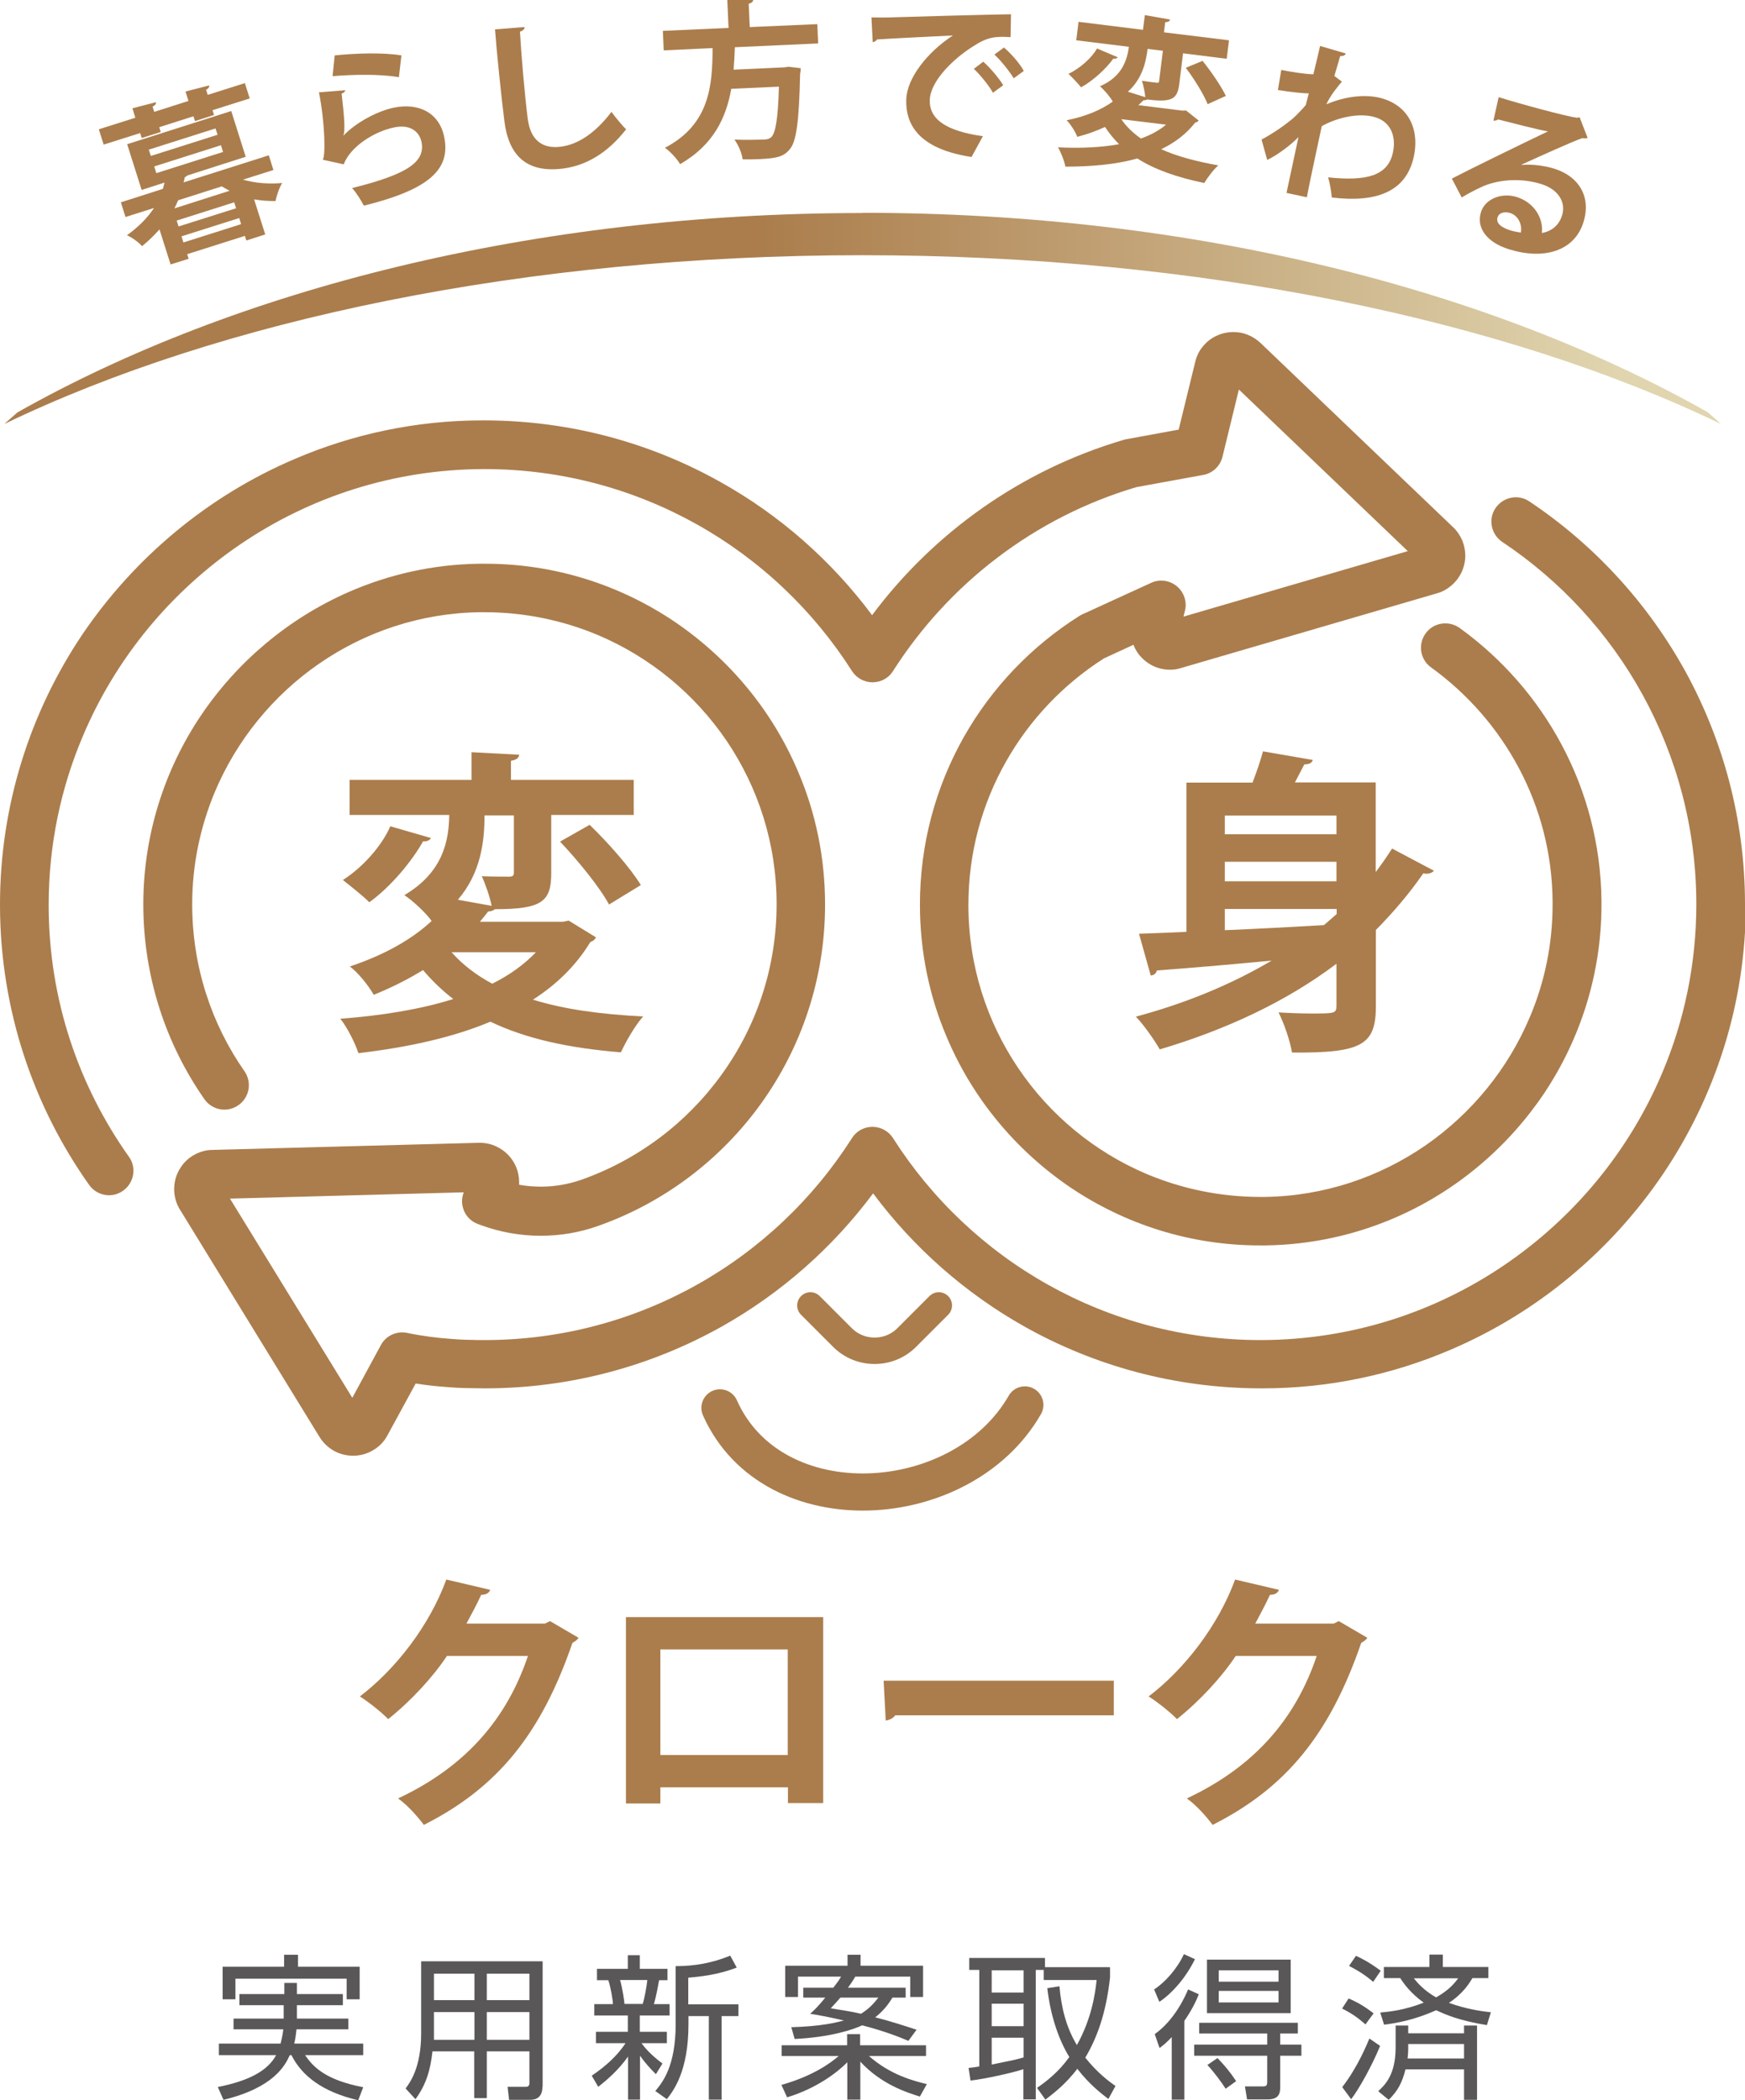 <?xml version="1.0" encoding="UTF-8"?>
<svg id="_レイヤー_2" data-name="レイヤー_2" xmlns="http://www.w3.org/2000/svg" xmlns:xlink="http://www.w3.org/1999/xlink" viewBox="0 0 83.16 100.07">
  <defs>
    <style>
      .cls-1 {
        fill: #ab7d4c;
      }

      .cls-2 {
        fill: #040000;
      }

      .cls-3 {
        fill: #595757;
      }

      .cls-4 {
        stroke-width: 1.26px;
      }

      .cls-4, .cls-5 {
        fill: none;
        stroke: #ab7d4c;
        stroke-linecap: round;
        stroke-linejoin: round;
      }

      .cls-5 {
        stroke-width: 1.77px;
      }

      .cls-6 {
        fill: url(#_名称未設定グラデーション_11);
      }
    </style>
    <linearGradient id="_名称未設定グラデーション_11" data-name="名称未設定グラデーション 11" x1=".21" y1="15.17" x2="82.01" y2="15.17" gradientUnits="userSpaceOnUse">
      <stop offset=".44" stop-color="#ab7d4c"/>
      <stop offset=".94" stop-color="#e0d5af"/>
    </linearGradient>
  </defs>
  <g id="design">
    <g>
      <polygon class="cls-2" points="26.15 2.76 26.15 2.76 26.15 2.76 26.15 2.76 26.15 2.76"/>
      <path class="cls-5" d="M34.31,67.08c2.51,5.63,11.52,5.1,14.53-.14"/>
      <path class="cls-4" d="M44.74,62.2s-.69.69-1.53,1.53c-.84.84-2.22.84-3.06,0l-1.53-1.53"/>
      <g>
        <path class="cls-3" d="M11.41,95.54v-.53h2.14v-.53h.6v.53h2.19v.53h-2.19v.64h2.45v.51h-2.47c-.04.36-.07.54-.11.68h3.29v.55h-2.77c.39.58,1,1.19,2.77,1.53l-.24.62c-1.71-.4-2.69-1.17-3.18-2.15h-.08c-.22.49-.76,1.55-3.16,2.13l-.27-.61c1.46-.29,2.37-.76,2.78-1.52h-2.73v-.55h2.94c.1-.38.12-.58.13-.68h-2.37v-.51h2.39v-.64h-2.14ZM14.2,93.14v.57h2.94v1.55h-.62v-.98h-5.3v.98h-.61v-1.55h2.93v-.57h.65Z"/>
        <path class="cls-3" d="M25.85,99.42c0,.54-.33.63-.59.63h-1l-.07-.62h.87c.13,0,.17-.07.17-.19v-1.5h-2.03v2.23h-.6v-2.23h-1.99c-.1.89-.29,1.56-.81,2.28l-.47-.51c.22-.3.74-1.01.74-2.62v-3.44h5.79v5.96ZM22.61,95.87h-1.93v.93c0,.09,0,.12,0,.39h1.93v-1.32ZM22.61,94.04h-1.93v1.26h1.93v-1.26ZM25.23,94.04h-2.03v1.26h2.03v-1.26ZM25.23,95.87h-2.03v1.32h2.03v-1.32Z"/>
        <path class="cls-3" d="M31.26,98.83c-.24-.24-.48-.49-.76-.88v2.09h-.57v-2.05c-.45.62-.89,1.02-1.42,1.44l-.31-.53c.62-.42,1.21-.93,1.61-1.55h-1.41v-.54h1.52v-.78h-1.6v-.54h.89c0-.17-.11-.83-.22-1.14h-.54v-.54h1.47v-.65h.57v.65h1.32v.54h-.4c-.02.11-.14.8-.25,1.14h.75v.54h-1.42v.78h1.29v.54h-1.21c.13.18.42.54,1,.97l-.32.52ZM30.63,95.48c.1-.33.19-.86.22-1.14h-1.3c.12.42.21,1.06.21,1.14h.86ZM32.8,95.5h2.39v.56h-.8v3.98h-.61v-3.98h-.97v.38c0,2.25-.71,3.16-1.03,3.58l-.55-.39c.34-.41.97-1.17.97-3.19v-2.76c.91,0,1.75-.15,2.6-.5l.31.57c-.6.22-1.22.39-2.31.48v1.27Z"/>
        <path class="cls-3" d="M43.86,99.9c-.66-.2-1.88-.6-2.86-1.67v1.81h-.62v-1.78c-.44.45-1.44,1.24-2.87,1.67l-.27-.59c1.51-.43,2.34-1.04,2.73-1.38h-2.72v-.51h3.12v-.53h.62v.53h3.14v.51h-2.72c1.02.91,2.17,1.2,2.76,1.34l-.33.59ZM43.16,94.71v.47h-.63c-.12.19-.33.55-.82.94.65.16,1.45.42,1.97.59l-.39.53c-.43-.18-1.09-.45-2.2-.74-.42.2-1.52.57-3.22.65l-.16-.56c1.43-.04,2.12-.22,2.51-.32-.82-.19-1.3-.27-1.61-.32.21-.19.36-.33.72-.77h-1.05v-.47h1.43c.23-.29.33-.45.37-.53h-2.05v.97h-.61v-1.49h2.97v-.52h.62v.52h2.98v1.49h-.61v-.97h-2.62c-.06.1-.14.24-.35.53h2.74ZM40.05,95.18c-.22.25-.32.36-.46.51.42.07.88.13,1.44.26.44-.27.66-.56.83-.77h-1.81Z"/>
        <path class="cls-3" d="M52.9,93.75v.47c-.16,1.44-.51,2.7-1.18,3.82.58.73,1.15,1.15,1.44,1.35l-.34.62c-.36-.28-.91-.7-1.48-1.44-.57.76-1.2,1.22-1.52,1.47l-.4-.56c.48-.33,1.04-.77,1.54-1.47-.45-.73-.88-1.83-1.05-3.28l.58-.09c.08.99.32,1.96.83,2.8.71-1.27.88-2.49.94-3.1h-2.52v-.48h-.38v6.17h-.59v-1.44c-.47.16-1.84.47-2.52.54l-.09-.6c.25-.03.36-.04.51-.07v-4.6h-.48v-.57h3.61v.44h3.08ZM48.78,93.88h-1.52v1.06h1.52v-1.06ZM48.78,95.47h-1.52v1.07h1.52v-1.07ZM47.26,98.37c1.03-.21,1.14-.23,1.52-.34v-.94h-1.52v1.29Z"/>
        <path class="cls-3" d="M56.95,93.34c-.42.87-1.09,1.64-1.7,2.04l-.25-.59c.52-.33,1.11-1,1.42-1.68l.53.24ZM55.03,96.92c.97-.69,1.47-1.84,1.59-2.13l.51.23c-.09.22-.25.63-.69,1.27v3.75h-.6v-2.98c-.27.29-.43.41-.58.52l-.23-.66ZM61.86,96.89h-.85v.53h1.01v.53h-1.01v1.47c0,.3-.04.61-.6.61h-.98l-.1-.62h.85c.16,0,.21-.03.21-.22v-1.24h-3.48v-.53h3.48v-.53h-3.24v-.51h4.7v.51ZM61.51,95.92h-3.99v-2.55h3.99v2.55ZM58.02,98.06c.35.36.62.69.89,1.1l-.5.36c-.18-.28-.54-.78-.87-1.13l.48-.33ZM60.93,93.88h-2.85v.54h2.85v-.54ZM60.93,94.86h-2.85v.55h2.85v-.55Z"/>
        <path class="cls-3" d="M65.08,96.46c-.36-.31-.61-.5-1.12-.76l.31-.48c.42.18.75.37,1.19.71l-.39.53ZM63.97,99.44c.74-.96,1.17-2.03,1.29-2.31l.51.35c-.37.92-1.02,2.08-1.38,2.54l-.42-.57ZM65.44,94.43c-.48-.42-.94-.65-1.15-.76l.33-.48c.26.12.6.28,1.18.71l-.36.53ZM65.68,99.64c.31-.29.83-.77.83-2.08v-1.05h.6v.37h2.66v-.37h.62v3.54h-.62v-1.45h-2.79c-.15.6-.35,1.01-.8,1.45l-.5-.41ZM65.79,95.89c.43-.04,1.14-.11,2.06-.47-.63-.45-.96-.92-1.12-1.17h-.78v-.53h2.17v-.59h.64v.59h2.17v.53h-.76c-.15.25-.44.73-1.12,1.18.83.3,1.56.4,2,.45l-.19.61c-1.35-.22-1.96-.5-2.42-.71-1.03.47-1.93.62-2.48.69l-.18-.57ZM67.11,97.61c0,.16-.01.31-.03.47h2.69v-.69h-2.66v.22ZM67.38,94.26c.2.26.53.61,1.06.91.63-.36.89-.69,1.05-.91h-2.11Z"/>
      </g>
      <path class="cls-6" d="M41.11,10.15c-15.69,0-29.89,3.63-40.28,9.5-.21.18-.42.37-.62.55,10.27-4.95,24.79-8.04,40.9-8.04s30.63,3.09,40.9,8.04c-.21-.19-.41-.37-.63-.56-10.38-5.87-24.58-9.5-40.27-9.5Z"/>
      <g>
        <path class="cls-1" d="M6.75,6.57l-.07-.23-1.74.55-.23-.73,1.74-.55-.14-.45,1.12-.29c.02.07-.03.15-.16.21l.08.25,1.63-.52-.14-.45,1.13-.29c.01.07-.02.14-.15.21l.08.24,1.77-.56.23.73-1.77.56.07.23-.91.29-.07-.23-1.63.52.07.23-.89.28ZM13.03,8.1l-1.45.46c.55.16,1.21.22,1.87.16-.14.21-.27.61-.32.86-.35,0-.69-.02-1.02-.08l.53,1.67-.9.29-.07-.22-2.75.87.07.22-.86.27-.53-1.67c-.24.27-.51.54-.83.8-.16-.19-.5-.43-.72-.52.58-.42,1-.86,1.29-1.3l-1.36.43-.22-.7,2-.64c.03-.1.06-.2.08-.3l-1.09.35-.69-2.18,4.96-1.58.69,2.18-2.78.89s-.06.06-.13.09c0,.08-.03.15-.05.24l4.06-1.29.22.7ZM7.09,7.13l.1.3,3.18-1.01-.1-.3-3.18,1.01ZM7.35,7.93l.1.32,3.18-1.01-.1-.32-3.18,1.01ZM8.49,9.54c-.05.13-.11.26-.18.39l2.63-.84c-.13-.07-.26-.14-.37-.21l-2.07.66ZM11.25,9.92l-.09-.28-2.74.87.09.28,2.75-.87ZM8.75,11.55l2.74-.87-.09-.29-2.75.87.09.29Z"/>
        <path class="cls-1" d="M16.46,4.28c-.02.1-.07.14-.18.18.13,1.12.18,1.77.08,2.01h0c.6-.64,1.66-1.19,2.41-1.34,1.16-.24,2.16.22,2.4,1.4.31,1.52-.68,2.49-3.83,3.27-.12-.23-.35-.61-.56-.84,2.62-.65,3.49-1.24,3.31-2.18-.11-.56-.6-.86-1.3-.71-.98.2-2.1.93-2.41,1.76l-1-.22c.14-.16.11-1.76-.18-3.21l1.25-.1ZM15.95,2.64c.98-.1,2.28-.15,3.18,0l-.12,1.04c-.86-.16-2.24-.13-3.16-.05l.1-.99Z"/>
        <path class="cls-1" d="M25,1.29c0,.1-.07.17-.22.22.06,1.08.22,2.97.37,4.15.13,1.03.71,1.44,1.57,1.33.8-.1,1.63-.62,2.42-1.66.15.21.53.68.7.83-.88,1.12-1.88,1.72-3,1.87-1.78.23-2.6-.66-2.8-2.24-.14-1.08-.38-3.41-.45-4.39l1.39-.11Z"/>
        <path class="cls-1" d="M38.99,2.07l-3.97.18c-.01.35-.03.71-.06,1.07l2.41-.11.21-.03.58.07c0,.07-.01.19-.03.28-.05,2.29-.18,3.21-.49,3.58-.28.34-.58.43-1.41.47-.26.01-.55.02-.84.01-.03-.27-.19-.67-.39-.94.57.03,1.14,0,1.37,0,.18,0,.29-.03.39-.12.2-.19.32-.9.36-2.4l-2.27.1c-.24,1.35-.83,2.67-2.44,3.59-.15-.26-.46-.59-.72-.78,2.15-1.12,2.26-3,2.27-4.75l-2.33.11-.04-.93,3.13-.14-.06-1.33h1.23c0,.09-.07.14-.21.18l.05,1.11,3.22-.14.04.93Z"/>
        <path class="cls-1" d="M41.53.83c.25,0,.62.01.85,0,.93-.03,4.43-.13,5.8-.15l-.02,1.09c-.72-.05-1.12,0-1.77.43-.91.56-2.05,1.64-2.08,2.56-.03.92.77,1.48,2.53,1.73l-.54.99c-2.29-.35-3.16-1.36-3.11-2.75.03-.99.98-2.23,2.22-3.04-1,.05-2.88.14-3.62.19-.02.06-.12.12-.2.13l-.06-1.19ZM46.86,2.94c.34.3.74.78.95,1.12l-.49.36c-.17-.32-.63-.88-.91-1.14l.46-.35ZM47.84,2.26c.35.3.75.75.95,1.12l-.48.35c-.18-.3-.61-.85-.92-1.13l.46-.34Z"/>
        <path class="cls-1" d="M56.49,5.24l.63.5c-.03.05-.08.09-.16.1-.43.55-.98.96-1.62,1.27.75.34,1.66.58,2.72.77-.23.2-.52.59-.67.84-1.3-.27-2.36-.64-3.19-1.17-1.02.29-2.2.39-3.43.39-.04-.25-.21-.69-.35-.92,1.04.05,2.04.01,2.91-.15-.25-.25-.47-.52-.67-.82-.39.18-.82.34-1.32.47-.09-.24-.33-.62-.51-.79.95-.19,1.67-.51,2.2-.89-.12-.22-.41-.56-.61-.73,1.07-.46,1.29-1.26,1.38-1.88l-2.51-.31.11-.88,3.07.38.09-.7,1.2.21c-.02.08-.08.12-.23.13l-.06.48,3.1.38-.11.88-2.08-.26-.18,1.46c-.09.72-.34.89-1.53.74-.05.03-.11.04-.18.04-.07.08-.16.15-.24.23l2.09.26h.16ZM53.27,2.73c-.03.05-.11.08-.21.06-.33.46-.94,1.04-1.54,1.37-.16-.2-.44-.49-.6-.64.54-.26,1.1-.75,1.36-1.21l.99.42ZM53.44,5.68c.23.35.55.65.93.92.46-.16.86-.38,1.2-.66l-2.13-.26ZM55.43,2.42l-.74-.09c-.08.66-.27,1.44-.94,2.04l.83.26c-.02-.24-.09-.56-.16-.78.28.04.59.08.69.09s.12,0,.13-.09l.18-1.44ZM57.55,4.96c-.18-.46-.64-1.2-1.04-1.73l.8-.33c.41.51.89,1.21,1.11,1.67l-.86.39Z"/>
        <path class="cls-1" d="M61.05,3.33c.44.09,1.12.2,1.54.21.04-.16.29-1.2.32-1.35l1.23.36c-.04.08-.11.13-.27.12-.11.36-.18.63-.28.95l.36.27c-.19.22-.56.67-.74,1.08.89-.38,1.78-.47,2.46-.33,1.32.28,2.01,1.36,1.71,2.81-.37,1.73-1.85,2.21-3.91,1.96-.03-.29-.09-.68-.18-.96,1.81.19,2.85-.06,3.09-1.18.17-.78-.1-1.53-.98-1.72-.68-.15-1.61.02-2.41.46l-.3,1.4c-.16.75-.32,1.5-.41,1.99l-.97-.21.57-2.66c-.32.34-.98.85-1.49,1.09l-.27-.97c.58-.31,1.1-.68,1.5-1.01.16-.15.48-.47.61-.64l.14-.55c-.27,0-.9-.07-1.47-.16l.16-.96Z"/>
        <path class="cls-1" d="M72.52,7.86c.48-.05,1.12.04,1.56.18,1.17.37,1.76,1.34,1.38,2.55-.43,1.38-1.89,1.81-3.57,1.28-.99-.31-1.56-.99-1.31-1.77.2-.63.99-.94,1.71-.71.82.26,1.27,1,1.19,1.71.44-.07.81-.35.96-.83.21-.66-.21-1.26-.99-1.5-1.05-.33-2.16-.19-2.87.15-.24.11-.65.32-.92.49l-.47-.9c.72-.38,3.24-1.61,4.58-2.25-.4-.06-1.75-.41-2.38-.57-.04.05-.15.06-.22.06l.25-1.12c.99.31,3.19.91,3.73.98l.13-.02.38.98c-.06.03-.16.03-.25.01-.49.17-2.08.89-2.89,1.26h0ZM71.99,10.98c.13.04.38.09.49.1.07-.43-.16-.82-.51-.93-.26-.08-.53-.02-.6.2-.12.36.36.55.62.63Z"/>
      </g>
      <g>
        <path class="cls-1" d="M16.41,67.3h0,0s0,0,0,0h0ZM83.16,43.1v-.07h0c-.01-3.99-1.04-7.75-2.83-11.02-1.8-3.27-4.36-6.06-7.45-8.12-.53-.36-1.25-.21-1.61.32-.36.53-.21,1.25.32,1.61,2.78,1.85,5.09,4.36,6.7,7.3,1.61,2.94,2.54,6.31,2.55,9.9v.07c0,2.85-.58,5.57-1.63,8.04-1.57,3.72-4.2,6.89-7.51,9.14-3.31,2.25-7.28,3.56-11.56,3.58h0-.06c-3.69,0-7.14-.96-10.14-2.64-3-1.68-5.54-4.09-7.38-6.98-.21-.33-.58-.54-.98-.54s-.77.2-.98.54c-1.84,2.89-4.38,5.3-7.38,6.98-3,1.68-6.45,2.64-10.14,2.64-.21,0-.42,0-.64-.01h-.02s-.4,0-.97-.05c-.57-.04-1.32-.13-2.04-.28-.5-.11-1.02.13-1.26.58l-1.36,2.51-5.83-9.49,11.14-.3c-.1.26-.11.55-.01.82.11.31.35.56.66.68.01,0,.07.03.16.06h0c.92.34,1.89.51,2.86.51.92,0,1.83-.15,2.71-.46,3.16-1.11,5.87-3.17,7.79-5.84,1.92-2.67,3.05-5.95,3.05-9.48,0-2.24-.45-4.38-1.28-6.32-1.23-2.92-3.29-5.39-5.88-7.15-2.59-1.75-5.72-2.78-9.08-2.77-.08,0-.16,0-.24,0-2.21.03-4.31.51-6.23,1.35-2.87,1.26-5.31,3.32-7.04,5.89-1.72,2.56-2.73,5.65-2.74,8.94h0s0,.04,0,.05h0c0,3.45,1.08,6.66,2.91,9.28.37.53,1.09.66,1.62.29.53-.37.66-1.09.29-1.62h0c-1.57-2.25-2.49-4.99-2.49-7.95h0s0-.01,0-.01c0-1.89.39-3.7,1.08-5.35,1.04-2.47,2.78-4.6,4.97-6.11,2.19-1.51,4.82-2.41,7.66-2.45.07,0,.14,0,.21,0,1.92,0,3.75.39,5.42,1.09,2.5,1.06,4.62,2.82,6.13,5.04,1.5,2.22,2.38,4.89,2.38,7.78,0,3.04-.97,5.84-2.62,8.12-1.65,2.29-3.97,4.05-6.68,5.01-.63.22-1.28.33-1.94.33-.35,0-.69-.03-1.03-.09,0-.04,0-.09,0-.13,0-.25-.05-.49-.14-.71-.14-.33-.36-.61-.66-.82-.15-.1-.32-.19-.5-.25-.18-.06-.38-.09-.57-.09-.02,0-.03,0-.05,0h0s-12.71.34-12.71.34c-.26,0-.51.07-.73.17-.34.16-.61.4-.79.7-.19.29-.29.64-.29,1,0,.33.09.68.28.98l6.65,10.83c.18.29.43.52.71.67.28.15.58.22.89.22.32,0,.64-.08.93-.25.29-.16.55-.42.71-.73h0s1.34-2.46,1.34-2.46c.56.09,1.08.14,1.51.17.6.05,1.02.05,1.09.05.23,0,.46.01.7.01,4.09,0,7.94-1.07,11.28-2.94,2.83-1.59,5.29-3.76,7.22-6.35,1.93,2.59,4.39,4.76,7.22,6.35,3.33,1.87,7.18,2.94,11.28,2.94h.07c3.17,0,6.2-.66,8.95-1.84,4.13-1.76,7.64-4.7,10.13-8.38,2.48-3.68,3.94-8.11,3.94-12.86h0Z"/>
        <path class="cls-1" d="M58.48,18.01h0s0,0,0,0h0ZM67.66,26.8h0s0,0,0,0h0ZM5.87,56.73c.52-.37.65-1.1.27-1.62-2.39-3.37-3.81-7.48-3.82-11.93h0s0-.05,0-.07c0-2.85.58-5.57,1.63-8.04,1.57-3.72,4.2-6.89,7.51-9.14,3.31-2.25,7.28-3.56,11.56-3.58h0s.04,0,.06,0c3.69,0,7.14.96,10.14,2.64,3,1.68,5.54,4.09,7.38,6.98.21.33.58.54.98.54s.77-.2.98-.54c2.66-4.17,6.76-7.33,11.6-8.76l3.18-.58c.45-.08.81-.42.92-.87l.78-3.2,8.05,7.7-10.69,3.12.07-.28c.11-.43-.05-.89-.39-1.17-.34-.28-.82-.35-1.22-.16-.79.36-1.61.74-2.23,1.02-.31.14-.57.26-.76.35-.18.08-.29.13-.29.13-.04.02-.09.05-.13.07-2.29,1.44-4.19,3.43-5.52,5.78-1.33,2.36-2.09,5.08-2.09,7.98,0,2.24.45,4.38,1.28,6.32,1.23,2.92,3.29,5.39,5.88,7.15,2.59,1.75,5.72,2.78,9.08,2.77.08,0,.15,0,.23,0,2.21-.03,4.32-.51,6.24-1.35,2.88-1.26,5.31-3.33,7.04-5.9,1.72-2.58,2.73-5.68,2.73-8.99,0-.06,0-.13,0-.19h0c-.03-2.67-.71-5.2-1.89-7.41-1.18-2.22-2.85-4.12-4.87-5.58-.52-.37-1.25-.26-1.62.26-.38.52-.26,1.25.26,1.62h0c1.73,1.25,3.17,2.89,4.18,4.79,1.01,1.9,1.59,4.05,1.61,6.35h0c0,.05,0,.11,0,.16,0,1.89-.38,3.7-1.08,5.35-1.04,2.48-2.78,4.6-4.97,6.12-2.19,1.51-4.83,2.42-7.67,2.46-.07,0-.13,0-.2,0-1.92,0-3.75-.39-5.42-1.09-2.5-1.06-4.62-2.82-6.12-5.04-1.5-2.22-2.38-4.89-2.38-7.78,0-2.49.65-4.82,1.79-6.83,1.13-2,2.74-3.69,4.67-4.92.19-.09.73-.34,1.41-.65,0,.02.01.04.02.06.14.34.38.61.67.81.29.2.66.32,1.04.32.17,0,.35-.02.53-.08h0s12.2-3.56,12.2-3.56c.21-.06.4-.15.57-.28.25-.18.45-.42.58-.68.13-.26.2-.55.2-.84,0-.24-.05-.48-.14-.71-.1-.23-.24-.45-.43-.63h0s-9.19-8.79-9.19-8.79h0c-.18-.17-.39-.3-.61-.39-.22-.09-.45-.13-.68-.13-.41,0-.8.13-1.13.37-.16.12-.31.28-.43.45-.12.18-.21.38-.26.6h0s-.79,3.23-.79,3.23l-2.51.46s-.07.01-.12.03c-4.85,1.43-9.03,4.4-11.98,8.35-1.93-2.59-4.39-4.76-7.22-6.34-3.33-1.87-7.18-2.94-11.28-2.94-.02,0-.04,0-.07,0h0c-3.17,0-6.2.66-8.95,1.84-4.13,1.76-7.64,4.7-10.13,8.38C1.45,33.92,0,38.35,0,43.1,0,43.13,0,43.15,0,43.19c.02,4.94,1.59,9.52,4.25,13.27.37.52,1.1.65,1.62.27h0Z"/>
      </g>
      <g>
        <path class="cls-1" d="M27.57,78.03c-.05.11-.18.18-.29.25-1.48,4.29-3.53,6.88-7.08,8.67-.28-.37-.76-.93-1.23-1.26,3.28-1.54,5.2-3.85,6.19-6.79h-3.86c-.66,1-1.72,2.15-2.8,3.01-.31-.32-.91-.8-1.35-1.08,1.71-1.3,3.32-3.38,4.12-5.57l2.09.49c-.05.16-.22.24-.43.24-.21.47-.47.93-.7,1.37h3.74l.24-.12,1.37.8Z"/>
        <path class="cls-1" d="M39.23,77.06v8.85h-1.68v-.75h-6.08v.77h-1.64v-8.88h9.4ZM37.54,83.62v-5.03h-6.07v5.03h6.07Z"/>
        <path class="cls-1" d="M42.11,80.08h10.97v1.65h-10.42c-.08.13-.26.22-.45.25l-.1-1.9Z"/>
        <path class="cls-1" d="M65.16,78.03c-.05.11-.18.18-.29.25-1.48,4.29-3.53,6.88-7.08,8.67-.28-.37-.76-.93-1.23-1.26,3.28-1.54,5.2-3.85,6.19-6.79h-3.86c-.66,1-1.72,2.15-2.8,3.01-.31-.32-.91-.8-1.35-1.08,1.71-1.3,3.32-3.38,4.12-5.57l2.09.49c-.05.16-.22.24-.43.24-.21.47-.47.93-.7,1.37h3.74l.24-.12,1.37.8Z"/>
      </g>
      <g>
        <path class="cls-1" d="M27.11,43.87l1.29.79c-.05.11-.14.18-.27.23-.68,1.12-1.61,2.02-2.73,2.74,1.47.46,3.23.7,5.25.8-.38.42-.83,1.21-1.06,1.71-2.49-.2-4.53-.65-6.22-1.46-1.83.77-4,1.23-6.29,1.5-.14-.45-.54-1.24-.86-1.64,1.96-.15,3.79-.44,5.38-.94-.53-.41-1-.86-1.44-1.38-.68.42-1.46.82-2.35,1.18-.23-.42-.76-1.08-1.14-1.35,1.73-.58,3-1.33,3.9-2.17-.27-.38-.89-.96-1.3-1.23,1.88-1.11,2.12-2.64,2.14-3.82h-4.75v-1.67h5.81v-1.32l2.27.12c-.01.15-.12.24-.39.29v.91h5.85v1.67h-3.93v2.76c0,1.36-.42,1.73-2.68,1.73-.08.06-.2.11-.33.11-.12.17-.26.32-.39.49h3.96l.3-.06ZM20.54,39.92c-.05.11-.18.18-.38.17-.52.93-1.52,2.15-2.56,2.9-.33-.33-.93-.8-1.26-1.06.96-.61,1.87-1.65,2.26-2.56l1.94.56ZM21.52,45.37c.52.59,1.17,1.09,1.94,1.5.82-.41,1.52-.91,2.08-1.5h-4.02ZM24.48,38.85h-1.39c0,1.24-.17,2.74-1.27,4.02l1.61.29c-.09-.44-.29-1.02-.47-1.41.53.02,1.12.02,1.3.02s.23-.05.23-.2v-2.71ZM29.02,43.09c-.44-.82-1.47-2.08-2.33-2.99l1.41-.8c.88.85,1.94,2.05,2.44,2.87l-1.52.93Z"/>
        <path class="cls-1" d="M65.57,41.54c.27-.36.53-.73.77-1.11l2,1.06c-.08.08-.2.14-.36.14-.05,0-.09,0-.15-.02-.67.97-1.43,1.86-2.26,2.7v3.61c0,1.86-.64,2.26-4,2.23-.08-.53-.38-1.4-.64-1.91.52.03,1.09.05,1.55.05,1.14,0,1.21,0,1.21-.38v-1.99c-2.4,1.81-5.26,3.14-8.42,4.08-.24-.42-.76-1.17-1.14-1.56,2.32-.62,4.53-1.52,6.47-2.67-2.08.2-4.02.36-5.47.47-.03.15-.15.23-.29.24l-.56-1.99c.64-.02,1.39-.05,2.26-.09v-7.11h3.15c.2-.52.38-1.05.5-1.49l2.37.41c-.03.14-.17.21-.4.21-.14.27-.29.56-.45.86h3.85v4.25ZM63.69,38.86h-5.32v.89h5.32v-.89ZM63.69,41.99v-.93h-5.32v.93h5.32ZM58.37,43.3v1.02c1.49-.06,3.11-.15,4.72-.24.2-.17.41-.35.61-.53v-.24h-5.32Z"/>
      </g>
    </g>
  </g>
</svg>